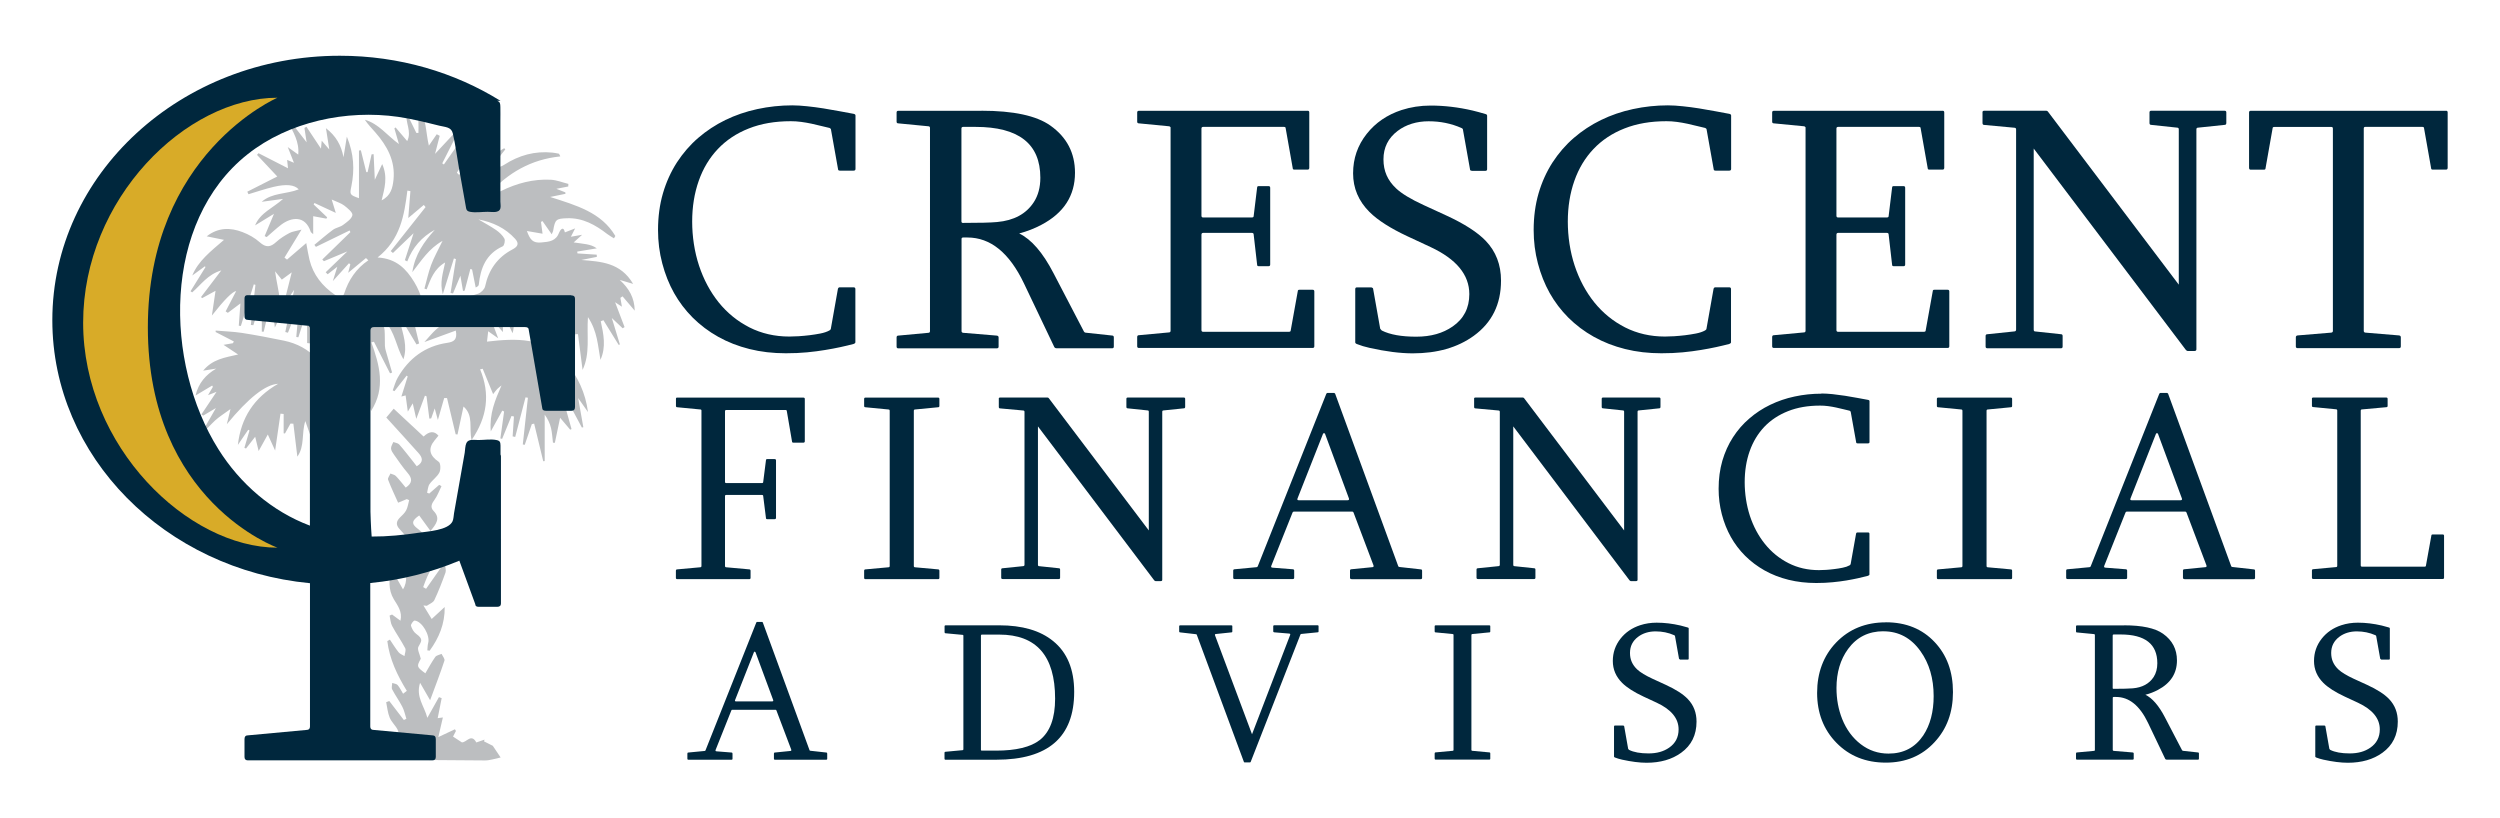 <?xml version="1.0" encoding="UTF-8"?>
<svg id="Layer_1" data-name="Layer 1" xmlns="http://www.w3.org/2000/svg" viewBox="0 0 396 129.6">
  <defs>
    <style>
      .cls-1 {
        fill: #bcbec0;
      }

      .cls-2 {
        fill: #d8ab28;
      }

      .cls-3 {
        fill: #00273d;
      }
    </style>
  </defs>
  <path class="cls-1" d="M88.73,24.78c-4.61.47-8.29,2.61-11.29,5.94.05.11.1.21.15.32.59-.26,1.19-.5,1.77-.78,2.49-1.23,5.11-1.93,7.89-1.79.94.05,1.85.43,2.78.66,0,.14-.01.27-.02.41-.51.1-1.03.2-1.88.37.7.28,1.06.42,1.42.56,0,.08.02.16.02.23-.68.14-1.37.28-2.43.5,4.18,1.34,8.11,2.44,10.33,6.18-.07.12-.15.25-.22.37-.35-.22-.72-.42-1.05-.67-1.89-1.46-3.9-2.6-6.4-2.51-1.71.06-1.88.2-2.17,1.92-.03.2-.15.38-.24.62-.51-.73-.98-1.41-1.46-2.09-.08.04-.16.09-.24.13.09.68.18,1.36.25,1.87-.79-.14-1.51-.26-2.48-.43.5,1.4.96,1.93,2.25,1.82,1.32-.11,2.37-.21,2.88-1.62.07-.18.62-1.18.89.02.45-.18.9-.35,1.62-.63-.28.55-.43.85-.67,1.32.61-.11,1.08-.19,1.78-.31-.5.45-.82.74-1.34,1.21.82.12,1.43.18,2.03.29.56.11,1.11.26,1.63.65-1.03.17-2.06.34-3.1.51.01.1.02.19.04.29,1.02.07,2.03.13,3.05.2,0,.12.01.23.02.35-.82.16-1.64.33-2.46.49,3.1.26,6.2.38,8.21,3.79-.81-.24-1.34-.4-2.12-.63,1.49,1.37,2.33,2.84,2.37,4.87-.71-.84-1.32-1.56-1.93-2.27-.11.08-.23.16-.34.24.07.4.14.81.24,1.4-.42-.27-.68-.44-1.08-.71.54,1.4,1.02,2.67,1.5,3.94-.1.06-.2.12-.3.19-.51-.49-1.03-.98-1.72-1.63.48,1.56.88,2.88,1.28,4.19-.06.02-.13.05-.19.07-.81-1.3-1.62-2.6-2.42-3.91-.14.06-.28.12-.42.17.45,2.04.87,4.09-.05,6.11-.41-2.22-.47-4.51-1.98-6.77-.21,3.02.38,5.78-.85,8.36-.24-1.89-.49-3.78-.73-5.67-.15,0-.29.01-.44.02-.05.8-.11,1.6-.16,2.4-.07.01-.14.03-.21.04-.35-1.44-.69-2.89-1.04-4.33-.08,0-.16-.01-.25-.02-.34,1.24-.68,2.47-1.02,3.71l-.2-.03c-.15-1.82-.3-3.65-.46-5.63-.81,1.44-1.51,2.68-2.2,3.92-.13-.03-.27-.07-.4-.1v-3.63c-.09,0-.18-.02-.27-.02-.25.88-.5,1.75-.87,3.04-.88-2.4-2.16-4.03-4.5-5.2,1.16,1.89,2.31,3.42,1.66,5.69-.48-1.02-.86-1.85-1.25-2.68-.09.02-.19.03-.28.05v2.45c-.7-.81-1.17-1.35-1.64-1.89-.05.03-.1.07-.16.1.3.8.61,1.61,1.05,2.77-.69-.48-1.05-.73-1.58-1.11-.06.55-.11.98-.19,1.64,4.63-.53,9.13-.75,12.45,3.21,1.93,2.29,3.15,4.91,3.55,7.95-.47-.67-.94-1.33-1.56-2.22.31,1.72.56,3.17.82,4.62-.08.02-.15.03-.23.05-.84-1.56-1.67-3.12-2.51-4.69-.15.06-.31.13-.46.19.44,1.58.89,3.16,1.33,4.74-.07.03-.14.07-.21.1-.47-.56-.95-1.12-1.6-1.89-.31,1.49-.57,2.73-.83,3.97-.1,0-.2-.01-.3-.02-.1-.78-.13-1.57-.31-2.33-.18-.75-.52-1.46-1-2.11v7.35c-.08.01-.16.02-.23.03-.48-1.99-.96-3.98-1.44-5.96-.12.03-.25.05-.37.08-.37,1.09-.75,2.19-1.12,3.28-.1-.02-.21-.04-.31-.06.27-2.47.54-4.93.81-7.4-.13-.02-.25-.04-.38-.06-.54,2.09-1.08,4.18-1.63,6.27-.14-.03-.28-.06-.41-.09.07-1.05.14-2.1.21-3.15l-.39-.08c-.49,1.21-.99,2.41-1.48,3.62-.09-.02-.19-.04-.28-.06.2-1.42.4-2.85.59-4.27-.1-.05-.19-.09-.29-.14-.56,1.01-1.11,2.02-1.82,3.29-.24-2.81.7-5,1.7-7.28-.22.18-.47.35-.67.56-.23.24-.42.52-.66.82-.57-1.39-1.11-2.7-1.65-4.02-.14.03-.28.06-.41.09,1.62,3.92,1.15,7.55-1.35,11.2-.44-1.92.36-3.87-1.28-5.31-.33,1.53-.64,2.98-.95,4.43-.1,0-.19-.02-.29-.03-.46-1.91-.91-3.83-1.37-5.74-.15,0-.3,0-.45,0-.32,1.11-.64,2.22-1,3.47-.18-.64-.31-1.12-.5-1.83-.24.68-.4,1.13-.56,1.58-.1.01-.19.02-.29.04-.15-1.18-.3-2.36-.45-3.54-.08-.03-.17-.07-.25-.1-.43,1.14-.85,2.29-1.37,3.68-.2-.9-.36-1.58-.56-2.46-.28.48-.47.78-.78,1.31-.14-1.01-.25-1.79-.35-2.57-.17.05-.34.09-.67.18.37-1.18.68-2.18,1-3.18l-.17-.13c-.64.82-1.29,1.64-1.93,2.46-.09-.04-.18-.09-.27-.13.26-.67.43-1.39.79-2.01,1.75-3.06,4.33-5,7.86-5.52,1-.15,1.63-.48,1.34-1.94-1.56.57-3.07,1.12-4.98,1.82.76-.83,1.26-1.46,1.85-1.99.6-.54,1.28-1,1.96-1.43.68-.44,1.4-.8,2.02-1.36-2.09-.24-3.66.75-5.19,1.95.8-1.87,2.26-3.05,4.1-3.74,1.23-.46,2.56-.65,3.8-1.1.45-.17.98-.69,1.08-1.14.56-2.63,1.95-4.61,4.33-5.86.82-.43,1.12-.91.44-1.67-1.56-1.73-3.57-2.65-5.83-3.09.94.56,1.91,1.07,2.81,1.69.51.36,1.02.83,1.31,1.36.16.29-.02,1.1-.26,1.21-2.64,1.19-3.52,3.43-3.8,6.07-.02.15-.12.29-.49.46-.19-.95-.38-1.9-.57-2.85-.09-.03-.18-.06-.27-.1l-.91,3.45c-.09.02-.17.03-.26.05-.12-.72-.24-1.44-.41-2.42-.45,1.07-.81,1.94-1.17,2.81-.13-.03-.26-.06-.39-.08.28-1.79.57-3.57.85-5.36-.11-.04-.21-.07-.32-.11-.55,1.78-1.11,3.57-1.76,5.68-.52-1.86.03-3.33.37-5.04-1.78,1.04-2.31,2.68-2.93,4.26-.12-.04-.23-.08-.35-.12.35-1.25.61-2.53,1.06-3.74.45-1.21,1.1-2.34,1.81-3.82-2.21,1.25-3.33,3.11-4.79,4.96.43-2.83,1.87-4.82,3.56-6.71-2.07,1.13-3.52,2.79-4.36,5.01-.13-.07-.26-.13-.38-.2.43-1.33.86-2.67,1.38-4.27-1.2,1.15-2.24,2.14-3.27,3.13-.12-.1-.24-.2-.35-.3,1.84-2.32,3.68-4.65,5.52-6.97-.09-.11-.18-.22-.28-.34-.8.67-1.6,1.35-2.46,2.07.12-1.49.23-2.88.34-4.26-.16-.03-.32-.06-.48-.08-.49,3.89-1.1,7.74-4.72,10.59,3.01.18,4.56,1.85,5.81,3.9,1.18,1.94,1.73,4.05,1.46,6.66-.68-.91-1.2-1.62-1.72-2.32-.08.04-.16.08-.24.11.42,1.76.84,3.51,1.27,5.27-.14.05-.27.11-.41.16-.74-1.24-1.48-2.47-2.22-3.71-.13.05-.25.11-.38.16.46,1.94,1.22,3.85.52,5.9-1.15-1.93-1.31-4.35-2.95-5.99-.13.04-.25.08-.38.12.12.42.32.83.35,1.26.06.82.02,1.66.05,2.48.01.31.09.62.18.92.31,1.11.64,2.21.96,3.31-.11.04-.22.08-.33.12-.85-1.67-1.7-3.33-2.55-5-.13.03-.27.07-.4.1,1.28,3.59,2.3,7.18-.05,10.87-.86-2.15.64-4.69-1.58-6.59-.11,1.7.34,3.31-1.06,4.62-.11-.89-.21-1.68-.34-2.69-.46.42-.75.69-1.13,1.04-.02-.43-.04-.78-.07-1.23-.31.04-.61.09-1.03.15.23-.81.43-1.55.63-2.29l-.29-.16c-.46.62-.97,1.21-1.34,1.88-.12.22.07.71.26.97.58.79,1.27,1.5,1.85,2.29.81,1.11,1.1,2.37.87,4.09-.51-.85-.87-1.46-1.24-2.06l-.2.06c.15,1.24.31,2.49.46,3.73l-.36.07c-.35-.89-.71-1.79-1.06-2.68-.11.01-.21.03-.32.04v3.14c-.1.02-.2.04-.3.06-.23-.48-.46-.97-.69-1.45-.08,0-.15.02-.23.03-.05.6-.09,1.19-.16,2.1-.35-.65-.57-1.06-.87-1.62-.18.84-.34,1.54-.49,2.24-.09.01-.17.02-.26.03-.45-1.27-.9-2.55-1.47-4.18-.63,2.03-.06,3.95-1.26,5.64-.23-1.87-.43-3.54-.63-5.22-.15,0-.31-.01-.46-.02-.29.52-.58,1.04-.87,1.57-.07,0-.14-.02-.21-.03v-3.06l-.5-.05c-.27,1.84-.53,3.67-.85,5.84-.43-.93-.77-1.67-1.16-2.54-.45.82-.87,1.57-1.45,2.62-.22-.92-.37-1.51-.55-2.26-.51.66-.98,1.26-1.45,1.86l-.26-.1c.27-.92.54-1.84.81-2.76-.07-.04-.14-.08-.2-.11-.55.8-1.1,1.6-1.64,2.4.48-4.28,2.55-7.49,6.38-9.68-2.02.12-4.68,2.22-8.13,6.4.2-.84.35-1.45.58-2.4-1.01.74-1.8,1.22-2.47,1.84-.68.62-1.24,1.37-2.09,1.92.7-1.21,1.39-2.43,2.25-3.92-.84.5-1.43.85-2.01,1.2-.09-.07-.19-.13-.28-.2.78-1.16,1.55-2.32,2.39-3.57-.39.15-.74.29-1.35.53.33-.56.55-.93.77-1.31-.04-.07-.07-.14-.11-.21-.85.51-1.69,1.02-2.64,1.58.47-1.98,1.62-3.29,3.28-4.27-.6.1-1.21.19-2.07.33,1.49-1.82,3.41-2.07,5.54-2.56-.83-.55-1.47-.97-2.31-1.53.64-.11,1.07-.18,1.49-.26l.14-.28c-.96-.5-1.92-.99-2.88-1.49,0-.08,0-.15,0-.23,1.39.12,2.8.16,4.17.37,2.23.35,4.45.77,6.66,1.23,2.05.43,3.83,1.36,5.27,2.93.99,1.08,1.87.89,2.32-.5.25-.77.23-1.62.33-2.43-.11-.03-.21-.06-.32-.1-.36.57-.72,1.15-1.08,1.72-.07-.02-.15-.05-.22-.07.1-.86.21-1.72.33-2.76-.38.35-.65.61-1.14,1.06.25-.72.41-1.21.67-1.96-.38.33-.56.49-.83.73.08-1,.15-1.92.23-2.83l-.34-.06-1.01,4.71c-.18-.02-.36-.04-.55-.06v-3.78l-.44-.08-.95,2.94c-.11-.01-.22-.02-.33-.04l.39-4.41c-.07-.03-.14-.07-.2-.1-.5,1.28-1.01,2.55-1.51,3.83-.14-.04-.28-.08-.42-.11.45-2.15.9-4.31,1.4-6.68-.49.72-.88,1.29-1.26,1.85l-.26-.1c.36-1.44.73-2.88,1.14-4.52-.57.42-1.02.75-1.57,1.15-.3-.37-.61-.75-1.07-1.32.4,3.11,1.61,6-.04,8.91-.13-1.18-.26-2.35-.39-3.53-.12,0-.24-.02-.36-.03-.34,1.41-.67,2.81-1.01,4.22-.1,0-.2,0-.3-.01v-3.89c-.14-.02-.27-.04-.41-.06-.31.98-.62,1.95-.93,2.93-.13-.01-.26-.02-.4-.04.24-2.12.49-4.23.73-6.35-.09-.03-.17-.06-.26-.08-.68,2.2-1.37,4.39-2.05,6.59-.11-.01-.22-.03-.33-.04.08-1.15.17-2.29.26-3.53-.68.51-1.33,1-1.99,1.49l-.35-.23c.56-1.07,1.11-2.14,1.67-3.22q-.89.12-3.85,3.88c.18-1.23.36-2.45.58-3.92-.84.46-1.48.81-2.12,1.16-.06-.06-.12-.11-.18-.17,1.01-1.32,2.01-2.65,3.21-4.22-2.18.65-3.23,2.3-4.61,3.48-.09-.06-.18-.12-.26-.18.79-1.27,1.57-2.54,2.36-3.81-.02-.05-.05-.1-.07-.15-.67.49-1.35.98-2.02,1.47.97-2.33,2.9-3.81,5.03-5.65-1.08-.22-1.85-.38-2.74-.56,1.81-1.42,3.74-1.41,5.67-.67.98.37,1.96.92,2.73,1.61.98.88,1.7.8,2.61-.04.62-.57,1.36-1.03,2.11-1.43.45-.24,1.01-.29,1.9-.53-1.04,1.71-1.87,3.07-2.7,4.43.13.11.27.21.4.32.96-.83,1.93-1.66,3.05-2.62.19,1,.31,1.83.51,2.64.59,2.4,2.04,4.18,4.04,5.56.56.39,1.2.59,1.46-.21.7-2.16,1.89-3.95,3.82-5.26-.12-.12-.24-.24-.37-.36-.9.75-1.81,1.5-2.82,2.34.13-.5.23-.91.34-1.33-.07-.06-.14-.12-.21-.19-.78.86-1.56,1.72-2.56,2.83.27-.88.45-1.46.71-2.27-.64.5-1.09.85-1.53,1.19-.1-.11-.2-.22-.31-.32,1.09-1.05,2.18-2.1,3.43-3.3-1.33.55-2.52,1.05-3.71,1.55-.09-.09-.17-.18-.26-.27,1.48-1.44,2.97-2.89,4.45-4.33-.04-.09-.08-.18-.12-.27l-5.34,2.6c-.08-.11-.16-.21-.24-.32.98-.8,1.93-1.64,2.95-2.39.47-.34,1.14-.42,1.6-.77.58-.43,1.36-.96,1.47-1.55.07-.43-.76-1.1-1.3-1.52-.48-.37-1.12-.55-1.98-.95.26.86.44,1.42.65,2.12-1.22-.57-2.3-1.07-3.38-1.57-.04.08-.09.15-.13.23.71.68,1.43,1.36,2.14,2.04-.04.07-.08.14-.12.21-.67-.13-1.35-.25-2.09-.39v2.85c-.24-.23-.36-.28-.39-.37-.88-2.71-3.12-2.31-4.68-1.13-.8.61-1.54,1.31-2.3,1.96-.11-.05-.21-.11-.32-.16.45-1.07.9-2.15,1.48-3.53-1.16.72-2.08,1.28-3,1.84.84-2.04,2.87-2.76,4.44-4.2-1.13.15-2.26.31-3.39.46,1.67-1.47,3.92-1.19,5.87-1.97-.68-.73-1.95-.87-3.96-.4-1.35.32-2.67.77-4,1.17-.06-.13-.13-.27-.19-.4,1.57-.8,3.13-1.59,4.75-2.41-1.07-1.14-2.14-2.28-3.21-3.42l.24-.27c1.48.76,2.96,1.51,4.67,2.39-.07-.64-.1-.95-.14-1.33.28.12.53.23,1.08.46-.35-.9-.61-1.57-.98-2.49.64.46,1.1.79,1.66,1.19.2-2.04-.81-3.61-1.66-5.23.1-.07.2-.13.29-.2.82,1.06,1.64,2.12,2.7,3.49-.15-.98-.25-1.63-.35-2.28.11-.06.22-.13.32-.19.74,1.11,1.48,2.23,2.3,3.47.04-.42.07-.73.12-1.26.39.46.67.77,1.2,1.39-.2-1.29-.35-2.25-.53-3.37,1.58,1.22,2.42,2.69,2.78,4.6.16-.99.32-1.98.53-3.26,1.13,2.73,1.24,5.26.72,7.84-.27,1.33-.3,1.37,1.2,1.91v-7.55c.1-.01.2-.03.3-.04.29,1.15.57,2.3.86,3.46h.21c.21-.94.42-1.88.63-2.82.11,0,.22-.01.32-.02.06,1.21.11,2.42.19,4.05.44-.95.74-1.58,1.17-2.49.92,2.07.37,3.84-.09,5.75,1.48-.75,1.74-2,1.88-3.26.31-2.99-1.01-5.37-2.9-7.53-.56-.64-1.16-1.24-1.64-1.98,2.23.65,3.55,2.52,5.4,3.85-.24-.83-.48-1.66-.72-2.48.06-.05.13-.1.19-.15.57.67,1.14,1.34,1.84,2.16.78-1.57-.36-2.91-.07-4.39.51,1.03,1.02,2.07,1.52,3.1.11,0,.22,0,.33,0,0-.63.03-1.27,0-1.9-.04-.71-.13-1.42-.08-2.15,1.37,1.65,1.2,3.75,1.73,6.07.51-.74.88-1.28,1.25-1.81l.47.25c-.22.83-.43,1.66-.74,2.86,1.2-1.29,2.19-2.34,3.17-3.4.12.06.23.13.35.19-.79,1.57-1.58,3.14-2.38,4.71.09.06.17.12.26.18,1.33-1.9,2.67-3.8,4.15-5.91-.21.78-.37,1.34-.52,1.91.04.02.08.04.12.06.57-.81,1.13-1.63,1.7-2.44.13.03.26.07.39.1-.11.74-.22,1.48-.35,2.33.38-.08.75-.17,1.43-.32-1.89,1.92-3.68,3.5-4.86,5.57.11.11.23.23.34.34,1.44-1.26,2.87-2.52,4.6-4.03-.13.69-.19.99-.29,1.52,1.04-.62,1.94-1.17,2.85-1.71.06.06.12.13.17.19-.71.9-1.43,1.8-2.14,2.7.07.14.14.28.21.42.59-.22,1.23-.34,1.75-.68,2.34-1.51,4.87-2.22,7.66-1.93.34.04.67.1,1,.17.05.01.08.13.21.35Z"/>
  <path class="cls-1" d="M59.65,118.01c.13-.29.44,1.04.67.5.56.55.52-.54,1-.17.38.29,1.52-1.41,1.96-1.19-.09-.52-.07-1.09-.29-1.55-.34-.68-.97-1.22-1.26-1.92-.32-.76-.39-1.63-.56-2.45.16-.06.33-.13.49-.19.77,1,1.54,2.01,2.31,3.01.13-.06.26-.13.4-.19-.21-.64-.33-1.31-.64-1.9-.48-.95-1.12-1.81-1.61-2.76-.14-.26,0-.68.01-1.02.29.11.68.13.85.33.35.41.59.92.87,1.38.2-.15.39-.31.59-.46-1.51-2.46-2.74-5.02-3.09-7.88.14-.08.27-.15.41-.23.45.67.87,1.36,1.37,1.99.22.28.62.41.94.61.05-.42.28-.94.11-1.25-.63-1.2-1.43-2.32-2.07-3.52-.26-.48-.27-1.09-.4-1.64.13-.06.26-.11.39-.17.41.3.82.61,1.33.98.34-1.43-.46-2.42-1.04-3.38-.94-1.55-.75-3.17-.45-4.93.62,1.1,1.25,2.2,1.89,3.34.77-1.14.65-3.07-.23-4.14-.49-.59-1.04-1.13-1.54-1.71-.75-.87-.75-1.02-.1-2.28,1,.76,1.99,1.5,3.05,2.3.32-.42.54-.71.73-.96-.87-.98-1.68-1.89-2.49-2.8-.56-.62-.49-1.19.09-1.77.37-.36.77-.72,1-1.16.25-.48.32-1.06.47-1.6-.12-.06-.25-.11-.37-.17-.37.15-.74.31-1.38.57-.54-1.21-1.12-2.41-1.59-3.65-.09-.24.24-.64.37-.97.29.13.66.18.86.39.56.58,1.04,1.22,1.57,1.84,1.06-.72,1.08-1.42.3-2.32-.78-.9-1.45-1.9-2.14-2.87-.22-.31-.47-.66-.49-1.01-.02-.33.23-.68.36-1.02.32.12.73.16.93.38.79.89,1.51,1.85,2.26,2.78.18.23.36.47.52.68,1.18-.69.88-1.42.29-2.08-1.64-1.85-3.32-3.67-5.11-5.64.35-.42.69-.83,1.17-1.4,1.65,1.53,3.19,2.97,4.74,4.41q1.36-1.3,2.35-.14c-.2.25-.41.51-.62.76-1.08,1.31-.79,2.41.67,3.39.3.2.33,1.23.1,1.68-.35.7-1.1,1.18-1.56,1.84-.26.37-.27.91-.39,1.37.11.04.23.09.34.13.53-.46,1.05-.92,1.58-1.38.12.07.24.14.36.21-.35.71-.62,1.48-1.08,2.12-.45.62-.77,1.19-.17,1.81,1.12,1.15.45,2.03-.49,3.17-.65-.89-1.22-1.68-1.79-2.46-1.15.81-1.31,1.3-.23,2.11,1.66,1.24,1.79,2.54.79,4.21-.25.42-.26.99-.38,1.49.13.06.26.11.38.17.76-1.33,1.52-2.65,2.27-3.98.14.01.28.02.42.03.02.5.21,1.07.03,1.49-.6,1.41-1.33,2.75-1.99,4.14-.26.55-.44,1.13-.66,1.69.15.09.31.18.46.27l2.68-3.82c.11.02.22.04.33.05.03.4.19.84.07,1.19-.53,1.48-1.1,2.95-1.77,4.37-.19.4-.78.61-1.19.9-.18-.02-.36-.03-.54-.05.42.69.85,1.38,1.31,2.14.79-.72,1.43-1.31,2.06-1.9.04,2.67-.91,4.9-2.38,6.92-.12-.02-.25-.04-.37-.05.04-.38.03-.78.13-1.15.35-1.18-.95-3.46-2.14-3.57-.18-.02-.64.61-.58.82.14.47.41.98.82,1.28,1.23.9.8,1.18.35,2.06-.21.41.21,1.14.38,1.89-.67,1.24-.66,1.27.72,2.31.52-.88,1-1.78,1.58-2.6.19-.26.66-.33,1-.48.16.36.54.79.45,1.07-.66,2-1.42,3.97-2.27,6.27-.61-1.06-1-1.75-1.59-2.76-.71,2.25.66,3.64,1.15,5.55.72-1.28,1.28-2.28,1.84-3.28.14.05.29.11.43.16-.21,1.03-.41,2.06-.63,3.17.28-.04.5-.07.82-.11-.22.97-.44,1.9-.72,3.11,1.11-.53,1.87-.88,2.63-1.24.05.09.11.18.16.27-.15.29-.3.58-.46.89.45.3.89.59,1.39.91.72.08,1.48-1.49,2.3.02.44-.15.87-.3,1.3-.45-.03.09-.05.18-.08.28.46.23.92.47,1.39.7.34.5.71,1.06,1.24,1.85-.89.18-1.69.47-2.48.47-7.85-.04-15.7-.12-23.55-.22"/>
  <path class="cls-3" d="M90.46,46.76h-51.3c-.29,0-.43.18-.43.54v2.83c0,.36.18.54.53.54l9.3.91h.21c.14,0,.25.11.32.32v31.36c-6-2.25-11.06-6.63-14.5-12.11-8.58-13.67-8.92-35.97,4.62-46.71,6.54-5.19,15.69-7.1,23.87-5.93,2.2.32,4.36.87,6.52,1.4.93.23,1.88.19,2.12,1.2.43,1.81.66,3.69.98,5.51.35,1.98.7,3.97,1.06,5.95.1.54.07.86.7.98.86.17,1.91,0,2.79,0,.69,0,1.79.25,2.01-.54.09-.31,0-.76,0-1.07v-12.77c0-.73.02-1.47,0-2.2-.01-.59-.05-.84-.54-1.01.35.01.57.02.57.02-7.27-4.52-16.03-7.15-25.46-7.15-25.15,0-45.54,18.75-45.54,41.89,0,21.66,17.88,39.48,40.81,41.66v22.7c0,.36-.18.54-.54.54l-9.3.86c-.36,0-.53.2-.53.59v2.83c0,.36.18.54.53.54h29.23c.36,0,.54-.18.54-.54v-2.83c0-.39-.18-.59-.54-.59l-9.3-.86c-.36,0-.54-.18-.54-.54v-22.73c4.99-.48,9.73-1.7,14.11-3.54l2.52,6.88c0,.29.18.43.54.43h2.94c.39,0,.59-.18.59-.53v-10.15s.02-.01.03-.02c0,0-.02,0-.03,0v-13.13c0-.12-.03-.21-.07-.29,0-.47.01-.94,0-1.41-.02-.53-.05-.77-.65-.89-.87-.18-1.96,0-2.85,0-.66,0-1.57-.21-1.9.47-.2.41-.2,1.1-.27,1.55-.19,1.06-.38,2.12-.56,3.17-.38,2.13-.76,4.26-1.13,6.39-.07.39-.07.94-.24,1.3-.67,1.43-3.97,1.6-5.32,1.8-2.46.37-4.98.62-7.49.61-.13-1.66-.19-3.76-.19-3.94v-28.7c0-.36.18-.54.54-.54h23.94c.39,0,.59.14.59.43l2.14,12.4c0,.28.2.43.59.43h4.01c.39,0,.59-.2.59-.59v-17.15c0-.36-.2-.54-.59-.54Z"/>
  <path class="cls-2" d="M43.95,86.75c-14.16,0-30.78-15.95-30.78-35.63S29.49,15.48,43.95,15.48c0,0-20.53,8.8-20.53,36.39s20.53,34.88,20.53,34.88Z"/>
  <path class="cls-3" d="M125.55,16.69c.67,0,1.44.05,2.29.14.86.09,1.72.2,2.59.34.87.14,1.73.29,2.58.45.85.16,1.58.3,2.2.41.2.04.3.13.3.27v8.46c0,.18-.1.27-.3.27h-2.16c-.09,0-.16-.02-.22-.05-.05-.04-.08-.09-.08-.16l-1.12-6.28c0-.11-.07-.2-.22-.27-.33-.07-.75-.17-1.26-.3-.51-.13-1.03-.25-1.57-.37-.54-.12-1.09-.21-1.67-.29s-1.12-.11-1.65-.11c-2.49,0-4.71.38-6.65,1.15-1.94.76-3.57,1.85-4.9,3.25-1.33,1.4-2.34,3.08-3.03,5.04s-1.04,4.11-1.04,6.46.36,4.79,1.09,6.99c.73,2.2,1.77,4.14,3.11,5.81,1.35,1.67,2.97,2.99,4.87,3.96,1.9.96,4.01,1.45,6.32,1.45.4,0,.89-.02,1.47-.05.58-.04,1.16-.09,1.73-.16s1.14-.16,1.71-.27c.56-.11,1.05-.27,1.45-.49.15-.09.22-.19.22-.3l1.12-6.31s.03-.08.08-.14.13-.08.22-.08h2.16c.2,0,.3.09.3.27v8.44c0,.11-.1.2-.3.27-.62.16-1.3.33-2.05.49-.75.16-1.56.32-2.44.46-.88.15-1.83.27-2.85.37-1.02.1-2.15.15-3.38.15-2.04,0-3.95-.22-5.75-.67s-3.44-1.09-4.96-1.94-2.85-1.86-4.03-3.03c-1.17-1.17-2.16-2.48-2.96-3.9-.8-1.43-1.42-2.99-1.87-4.7-.45-1.7-.67-3.46-.67-5.28,0-2.09.26-4.03.78-5.82.52-1.78,1.26-3.41,2.21-4.89.96-1.47,2.08-2.77,3.38-3.89,1.3-1.12,2.73-2.06,4.3-2.83,1.57-.76,3.25-1.34,5.06-1.73,1.81-.39,3.66-.59,5.56-.59Z"/>
  <path class="cls-3" d="M155.46,17.54c5.06,0,8.7.78,10.92,2.35,2.6,1.84,3.9,4.33,3.9,7.48,0,3.62-1.77,6.37-5.32,8.24-1.09.58-2.27,1.04-3.52,1.37,1.93.93,3.74,3.02,5.43,6.28l4.81,9.23c.07.15.21.22.41.22l4.07.44c.18,0,.27.1.27.3v1.45c0,.18-.09.27-.27.27h-8.76c-.2,0-.34-.07-.41-.22l-4.8-10.07c-2.31-4.84-5.3-7.26-8.95-7.26h-.66c-.18,0-.27.07-.27.22v14.61c0,.16.09.25.27.27l5.3.44c.2.02.3.12.3.3v1.45c0,.18-.1.27-.3.27h-15.59c-.18,0-.27-.09-.27-.27v-1.45c0-.2.09-.3.27-.3l4.75-.44c.18,0,.27-.09.27-.27V20.27c0-.18-.09-.27-.27-.27l-4.75-.46c-.18,0-.27-.09-.27-.27v-1.45c0-.18.09-.27.27-.27h13.19ZM152.29,35.04c0,.18.07.27.22.27,2.58,0,4.4-.04,5.43-.14,2.66-.24,4.6-1.28,5.81-3.14.69-1.06,1.04-2.35,1.04-3.88,0-5.37-3.42-8.05-10.27-8.05h-1.96c-.18,0-.27.09-.27.27v14.66Z"/>
  <path class="cls-3" d="M207.12,17.54c.18,0,.27.09.27.27v8.76c0,.2-.09.3-.27.3h-2.08c-.18,0-.27-.07-.27-.22l-1.12-6.33c0-.15-.09-.22-.27-.22h-12.8c-.18,0-.27.09-.27.27v13.81c0,.18.09.27.27.27h7.7c.2,0,.3-.07.3-.22l.55-4.53c0-.15.09-.22.27-.22h1.53c.18,0,.27.09.27.27v12.15c0,.18-.09.27-.27.27h-1.53c-.18,0-.27-.07-.27-.22l-.55-4.81c0-.16-.1-.25-.3-.25h-7.7c-.18,0-.27.1-.27.3v15.1c0,.18.09.27.27.27h13.57c.2,0,.3-.07.3-.22l1.12-6.22c0-.15.09-.22.27-.22h2.08c.18,0,.27.09.27.27v8.68c0,.18-.09.27-.27.27h-27.52c-.18,0-.27-.09-.27-.27v-1.45c0-.2.09-.3.27-.3l4.75-.44c.18,0,.27-.09.27-.27V20.16c-.07-.11-.16-.16-.27-.16l-4.75-.46c-.18,0-.27-.09-.27-.27v-1.45c0-.18.09-.27.27-.27h26.73Z"/>
  <path class="cls-3" d="M233.12,27.04c-.18,0-.27-.07-.27-.22l-1.12-6.28c0-.11-.08-.2-.25-.27-1.6-.71-3.33-1.06-5.19-1.06s-3.57.51-4.91,1.53c-1.49,1.13-2.24,2.63-2.24,4.5s.66,3.33,1.99,4.59c.89.84,2.35,1.72,4.37,2.65l3.63,1.67c2.84,1.31,4.9,2.64,6.2,3.99,1.62,1.69,2.43,3.79,2.43,6.31,0,3.75-1.44,6.66-4.31,8.74-2.57,1.86-5.79,2.78-9.67,2.78-1.98,0-4.27-.29-6.85-.87-.73-.16-1.39-.36-1.99-.6-.18-.07-.27-.16-.27-.27v-8.44c0-.18.09-.27.27-.27h2.29c.18.05.27.13.27.22l1.12,6.31c.02.05.05.1.11.14l.14.16c1.31.66,3.13.98,5.46.98s4.21-.54,5.76-1.61c1.77-1.22,2.65-2.93,2.65-5.13,0-3.06-2.04-5.54-6.12-7.45l-3.69-1.72c-2.69-1.26-4.7-2.54-6.01-3.85-1.73-1.73-2.59-3.77-2.59-6.12s.72-4.43,2.16-6.25c1.4-1.77,3.24-3.02,5.51-3.77,1.46-.47,2.99-.71,4.61-.71,2.17,0,4.39.26,6.66.79.62.15,1.29.33,2.02.55.18.04.27.13.27.27v8.46c0,.18-.09.27-.27.27h-2.18Z"/>
  <path class="cls-3" d="M264.25,16.69c.67,0,1.44.05,2.29.14.86.09,1.72.2,2.59.34.87.14,1.73.29,2.58.45.85.16,1.58.3,2.2.41.2.04.3.13.3.27v8.46c0,.18-.1.27-.3.27h-2.16c-.09,0-.16-.02-.22-.05-.05-.04-.08-.09-.08-.16l-1.12-6.28c0-.11-.07-.2-.22-.27-.33-.07-.75-.17-1.26-.3-.51-.13-1.03-.25-1.57-.37-.54-.12-1.09-.21-1.67-.29s-1.12-.11-1.65-.11c-2.49,0-4.71.38-6.65,1.15-1.94.76-3.57,1.85-4.9,3.25-1.33,1.4-2.34,3.08-3.03,5.04s-1.04,4.11-1.04,6.46.36,4.79,1.09,6.99c.73,2.2,1.77,4.14,3.11,5.81,1.35,1.67,2.97,2.99,4.87,3.96,1.9.96,4.01,1.45,6.32,1.45.4,0,.89-.02,1.47-.05.58-.04,1.16-.09,1.73-.16s1.14-.16,1.71-.27c.56-.11,1.05-.27,1.45-.49.15-.09.22-.19.22-.3l1.12-6.31s.03-.08.08-.14.13-.08.22-.08h2.16c.2,0,.3.09.3.27v8.44c0,.11-.1.2-.3.27-.62.16-1.3.33-2.05.49-.75.16-1.56.32-2.44.46-.88.15-1.83.27-2.85.37-1.02.1-2.15.15-3.38.15-2.04,0-3.95-.22-5.75-.67s-3.44-1.09-4.96-1.94-2.85-1.86-4.03-3.03c-1.17-1.17-2.16-2.48-2.96-3.9-.8-1.43-1.42-2.99-1.87-4.7-.45-1.7-.67-3.46-.67-5.28,0-2.09.26-4.03.78-5.82.52-1.78,1.26-3.41,2.21-4.89.96-1.47,2.08-2.77,3.38-3.89,1.3-1.12,2.73-2.06,4.3-2.83,1.57-.76,3.25-1.34,5.06-1.73,1.81-.39,3.66-.59,5.56-.59Z"/>
  <path class="cls-3" d="M307.7,17.54c.18,0,.27.09.27.27v8.76c0,.2-.09.3-.27.3h-2.08c-.18,0-.27-.07-.27-.22l-1.12-6.33c0-.15-.09-.22-.27-.22h-12.8c-.18,0-.27.09-.27.27v13.81c0,.18.09.27.27.27h7.7c.2,0,.3-.07.3-.22l.55-4.53c0-.15.09-.22.27-.22h1.53c.18,0,.27.09.27.27v12.15c0,.18-.09.27-.27.27h-1.53c-.18,0-.27-.07-.27-.22l-.55-4.81c0-.16-.1-.25-.3-.25h-7.7c-.18,0-.27.1-.27.3v15.1c0,.18.09.27.27.27h13.57c.2,0,.3-.07.3-.22l1.12-6.22c0-.15.09-.22.27-.22h2.08c.18,0,.27.09.27.27v8.68c0,.18-.09.27-.27.27h-27.52c-.18,0-.27-.09-.27-.27v-1.45c0-.2.09-.3.27-.3l4.75-.44c.18,0,.27-.09.27-.27V20.16c-.07-.11-.16-.16-.27-.16l-4.75-.46c-.18,0-.27-.09-.27-.27v-1.45c0-.18.09-.27.27-.27h26.73Z"/>
  <path class="cls-3" d="M314.02,17.81c0-.18.09-.27.27-.27h9.86c.09.02.16.05.22.11l20.75,27.44v-24.6c0-.18-.08-.27-.25-.27l-4.12-.44c-.18,0-.27-.1-.27-.3v-1.67c0-.18.09-.27.27-.27h11.63c.18,0,.27.09.27.27v1.67c0,.2-.09.3-.27.3l-4.2.44c-.18,0-.27.09-.27.27v34.84c0,.18-.11.27-.33.27h-1.06c-.09-.02-.18-.07-.27-.16l-24.11-31.91v28.67c0,.2.07.3.22.3l4.09.44c.18,0,.27.09.27.27v1.69c0,.18-.09.27-.27.27h-11.63c-.2,0-.3-.09-.3-.27v-1.69c0-.18.1-.27.3-.27l4.23-.44c.2,0,.3-.1.3-.3v-31.7c0-.18-.1-.27-.3-.27l-4.75-.44c-.18,0-.27-.1-.27-.3v-1.67Z"/>
  <path class="cls-3" d="M387.44,17.54c.18,0,.27.09.27.27v8.76c0,.2-.09.3-.27.3h-2.08c-.18,0-.27-.07-.27-.22l-1.12-6.33c0-.15-.09-.22-.27-.22h-9.06c-.15,0-.22.09-.22.27v32.05c0,.16.09.25.27.27l5.3.44c.2.02.3.12.3.3v1.45c0,.18-.1.27-.3.27h-16.03c-.2,0-.3-.09-.3-.27v-1.45c0-.18.1-.28.3-.3l5.3-.44c.18-.02.27-.11.27-.27V20.38c0-.18-.07-.27-.22-.27h-9.06c-.18,0-.27.07-.27.22l-1.12,6.33c0,.15-.09.22-.27.22h-2.07c-.18,0-.27-.1-.27-.3v-8.76c0-.18.09-.27.27-.27h30.93Z"/>
  <path class="cls-3" d="M127.25,62.98c.15,0,.23.07.23.21v6.7c0,.15-.08.23-.23.23h-1.56c-.15,0-.23-.06-.23-.17l-.83-4.84c0-.11-.08-.17-.23-.17h-9.35c-.14,0-.21.07-.21.21v11.2c0,.11.07.17.21.17h5.63c.14,0,.21-.06.21-.17l.44-3.46c0-.11.07-.17.21-.17h1.15c.15,0,.23.07.23.21v9.1c0,.14-.08.21-.23.21h-1.15c-.14,0-.21-.06-.21-.17l-.44-3.5c0-.11-.07-.17-.21-.17h-5.63c-.14,0-.21.06-.21.17v11.08c0,.14.07.21.21.21l3.63.33c.14,0,.21.08.21.23v1.11c0,.14-.07.21-.21.21h-11.41c-.14,0-.21-.07-.21-.21v-1.11c0-.15.07-.23.21-.23l3.63-.33c.14,0,.21-.07.21-.21v-24.66c-.03-.08-.07-.13-.12-.13h-.08l-3.63-.35c-.14,0-.21-.07-.21-.21v-1.11c0-.14.05-.21.17-.21h20.03Z"/>
  <path class="cls-3" d="M148.59,62.98c.14,0,.21.07.21.21v1.11c0,.14-.07.21-.21.21l-3.63.35c-.14,0-.21.07-.21.21v24.58c0,.14.07.21.21.21l3.63.33c.14,0,.21.08.21.23v1.11c0,.14-.07.21-.21.21h-11.5c-.14,0-.21-.07-.21-.21v-1.11c0-.15.07-.23.21-.23l3.63-.33c.14,0,.21-.07.21-.21v-24.58c0-.14-.07-.21-.21-.21l-3.63-.35c-.14,0-.21-.07-.21-.21v-1.11c0-.14.07-.21.21-.21h11.5Z"/>
  <path class="cls-3" d="M158.2,63.18c0-.14.07-.21.21-.21h7.53c.07.01.12.04.17.08l15.86,20.97v-18.8c0-.14-.06-.21-.19-.21l-3.15-.33c-.14,0-.21-.08-.21-.23v-1.27c0-.14.07-.21.21-.21h8.89c.14,0,.21.07.21.21v1.27c0,.15-.07.23-.21.23l-3.21.33c-.14,0-.21.07-.21.21v26.62c0,.14-.08.21-.25.21h-.81c-.07-.01-.14-.06-.21-.12l-18.42-24.39v21.91c0,.15.06.23.17.23l3.13.33c.14,0,.21.07.21.21v1.29c0,.14-.07.21-.21.21h-8.89c-.15,0-.23-.07-.23-.21v-1.29c0-.14.08-.21.23-.21l3.23-.33c.15,0,.23-.08.23-.23v-24.22c0-.14-.08-.21-.23-.21l-3.63-.33c-.14,0-.21-.08-.21-.23v-1.27Z"/>
  <path class="cls-3" d="M214.05,91.72c-.14,0-.21-.07-.21-.21v-1.11c0-.15.07-.23.21-.23l3.34-.33c.08,0,.14-.03.17-.08.03-.06.03-.12,0-.21l-3.17-8.39c-.06-.08-.11-.12-.17-.12h-9.3c-.07.01-.12.06-.17.12l-3.38,8.47c-.07.18,0,.28.21.29l3.21.25c.14.01.21.09.21.23v1.11c0,.14-.07.21-.21.21h-9.24c-.14,0-.21-.07-.21-.21v-1.11c0-.15.07-.23.21-.23l3.5-.33c.07-.01.12-.05.17-.12l10.87-27.35c.06-.08.11-.13.17-.13h1.06c.07.01.12.06.17.13l9.99,27.31c.03.08.09.13.19.13l3.4.38c.12,0,.19.08.19.23v1.11c0,.14-.08.21-.23.21h-10.97ZM209.9,68.73c-.06-.08-.11-.12-.17-.12-.08,0-.14.04-.17.12l-4.03,10.22c-.08.19-.02.29.19.29h7.72c.22,0,.3-.1.23-.29l-3.78-10.22Z"/>
  <path class="cls-3" d="M233.49,63.18c0-.14.07-.21.21-.21h7.53c.07.01.12.04.17.08l15.86,20.97v-18.8c0-.14-.06-.21-.19-.21l-3.15-.33c-.14,0-.21-.08-.21-.23v-1.27c0-.14.07-.21.21-.21h8.89c.14,0,.21.07.21.21v1.27c0,.15-.07.23-.21.23l-3.21.33c-.14,0-.21.07-.21.21v26.62c0,.14-.08.21-.25.21h-.81c-.07-.01-.14-.06-.21-.12l-18.42-24.39v21.91c0,.15.06.23.17.23l3.13.33c.14,0,.21.07.21.21v1.29c0,.14-.07.21-.21.21h-8.89c-.15,0-.23-.07-.23-.21v-1.29c0-.14.08-.21.23-.21l3.23-.33c.15,0,.23-.08.23-.23v-24.22c0-.14-.08-.21-.23-.21l-3.63-.33c-.14,0-.21-.08-.21-.23v-1.27Z"/>
  <path class="cls-3" d="M288.52,62.33c.51,0,1.1.04,1.75.1.65.07,1.31.16,1.98.26.67.1,1.32.22,1.97.34.65.12,1.21.23,1.68.31.15.03.23.1.23.21v6.47c0,.14-.08.21-.23.21h-1.65c-.07,0-.13-.01-.17-.04-.04-.03-.06-.07-.06-.12l-.86-4.8c0-.08-.06-.15-.17-.21-.25-.06-.57-.13-.96-.23s-.79-.19-1.2-.28c-.41-.09-.83-.16-1.27-.22-.44-.06-.86-.08-1.26-.08-1.91,0-3.6.29-5.08.88s-2.73,1.41-3.75,2.48c-1.01,1.07-1.79,2.35-2.32,3.85s-.79,3.14-.79,4.93.28,3.66.83,5.34c.56,1.68,1.35,3.16,2.38,4.44,1.03,1.28,2.27,2.29,3.72,3.03,1.45.74,3.06,1.11,4.83,1.11.31,0,.68-.01,1.13-.04.44-.03.89-.07,1.32-.13.44-.05.87-.12,1.3-.21.43-.08.8-.21,1.11-.38.11-.07.17-.15.17-.23l.86-4.82s.02-.06.06-.1c.04-.04.1-.06.17-.06h1.65c.15,0,.23.07.23.21v6.45c0,.08-.08.15-.23.21-.47.12-.99.25-1.56.38-.57.13-1.19.24-1.87.36-.67.11-1.4.21-2.18.28-.78.08-1.64.12-2.59.12-1.56,0-3.02-.17-4.39-.51-1.37-.34-2.63-.83-3.79-1.48-1.15-.65-2.18-1.42-3.08-2.32s-1.65-1.89-2.26-2.98-1.09-2.29-1.43-3.59c-.34-1.3-.51-2.65-.51-4.04,0-1.6.2-3.08.59-4.44.4-1.36.96-2.61,1.69-3.73.73-1.13,1.59-2.12,2.59-2.97.99-.86,2.09-1.58,3.29-2.16s2.49-1.03,3.87-1.32c1.38-.3,2.8-.45,4.25-.45Z"/>
  <path class="cls-3" d="M318.51,62.98c.14,0,.21.07.21.21v1.11c0,.14-.07.21-.21.21l-3.63.35c-.14,0-.21.07-.21.21v24.58c0,.14.07.21.21.21l3.63.33c.14,0,.21.08.21.23v1.11c0,.14-.07.21-.21.21h-11.5c-.14,0-.21-.07-.21-.21v-1.11c0-.15.07-.23.21-.23l3.63-.33c.14,0,.21-.07.21-.21v-24.58c0-.14-.07-.21-.21-.21l-3.63-.35c-.14,0-.21-.07-.21-.21v-1.11c0-.14.07-.21.21-.21h11.5Z"/>
  <path class="cls-3" d="M345.99,91.72c-.14,0-.21-.07-.21-.21v-1.11c0-.15.07-.23.21-.23l3.34-.33c.08,0,.14-.03.17-.08.03-.06.03-.12,0-.21l-3.17-8.39c-.06-.08-.11-.12-.17-.12h-9.3c-.07.01-.12.06-.17.12l-3.38,8.47c-.07.18,0,.28.21.29l3.21.25c.14.01.21.09.21.23v1.11c0,.14-.07.21-.21.21h-9.24c-.14,0-.21-.07-.21-.21v-1.11c0-.15.07-.23.21-.23l3.5-.33c.07-.01.12-.05.17-.12l10.87-27.35c.06-.08.11-.13.17-.13h1.06c.07.01.12.06.17.13l9.99,27.31c.03.08.09.13.19.13l3.4.38c.12,0,.19.08.19.23v1.11c0,.14-.08.21-.23.21h-10.97ZM341.84,68.73c-.06-.08-.11-.12-.17-.12-.08,0-.14.04-.17.12l-4.03,10.22c-.08.19-.02.29.19.29h7.72c.22,0,.3-.1.23-.29l-3.78-10.22Z"/>
  <path class="cls-3" d="M366.2,63.18c0-.14.07-.21.21-.21h11.58c.14,0,.21.07.21.21v1.11c0,.14-.07.21-.21.21l-3.84.35c-.14,0-.21.07-.21.21v24.49c0,.14.07.21.21.21h9.91c.14,0,.21-.06.21-.17l.86-4.76c0-.11.07-.17.21-.17h1.59c.14,0,.21.07.21.21v6.63c0,.14-.07.21-.21.21h-20.51c-.14,0-.21-.07-.21-.21v-1.11c0-.15.07-.23.21-.23l3.59-.33c.14,0,.21-.07.21-.21v-24.58c0-.14-.07-.21-.21-.21l-3.59-.35c-.14,0-.21-.07-.21-.21v-1.11Z"/>
  <path class="cls-3" d="M122.74,120.34c-.1,0-.15-.05-.15-.15v-.82c0-.11.05-.17.15-.17l2.47-.25c.06,0,.1-.02.12-.06s.02-.09,0-.16l-2.35-6.21c-.04-.06-.08-.09-.12-.09h-6.89c-.05,0-.09.04-.12.09l-2.5,6.27c-.05.13,0,.21.15.22l2.38.19c.1.01.15.07.15.17v.82c0,.1-.05.15-.15.15h-6.85c-.1,0-.15-.05-.15-.15v-.82c0-.11.05-.17.15-.17l2.6-.25c.05,0,.09-.04.12-.09l8.05-20.26c.04-.06.08-.09.12-.09h.79c.05.01.09.04.12.09l7.4,20.23c.02.06.07.09.14.09l2.52.28c.09,0,.14.06.14.17v.82c0,.1-.06.15-.17.15h-8.13ZM119.66,103.31c-.04-.06-.08-.09-.12-.09-.06,0-.1.03-.12.09l-2.98,7.57c-.06.14-.02.22.14.22h5.72c.16,0,.22-.07.17-.22l-2.8-7.57Z"/>
  <path class="cls-3" d="M152.61,100.72c0-.1-.05-.16-.15-.16l-2.69-.25c-.1,0-.15-.06-.15-.17v-.94c0-.1.05-.15.15-.15h8.51c3.65,0,6.49.83,8.53,2.49,2.23,1.8,3.34,4.49,3.34,8.05,0,7.17-4.12,10.75-12.35,10.75h-8.04c-.1,0-.15-.05-.15-.15v-.96c0-.1.05-.15.15-.15l2.69-.25c.1,0,.15-.06.15-.17v-17.94ZM155.37,118.74c0,.1.05.16.15.16h2.24c3.18,0,5.5-.56,6.94-1.68,1.62-1.28,2.43-3.46,2.43-6.55,0-6.77-2.95-10.15-8.85-10.15h-2.75c-.1,0-.15.05-.15.15v18.08Z"/>
  <path class="cls-3" d="M195.05,99.05c.1,0,.15.05.15.15v.82c0,.1-.05.15-.15.15l-2.47.26c-.06,0-.1.02-.12.06s-.02.09,0,.15l5.86,15.67,6.04-15.73c.05-.13,0-.21-.15-.22l-2.38-.2c-.1-.01-.15-.06-.15-.15v-.82c0-.1.05-.15.15-.15h6.88c.1,0,.15.05.15.15v.82c0,.1-.05.15-.15.15l-2.6.26c-.05,0-.09.04-.12.09l-7.88,20.17c-.02.06-.07.09-.14.09h-.82c-.06,0-.1-.03-.12-.09l-7.46-20.13c-.02-.06-.06-.09-.12-.09l-2.53-.29c-.09,0-.14-.05-.14-.15v-.82c0-.1.06-.15.17-.15h8.13Z"/>
  <path class="cls-3" d="M235.91,99.05c.1,0,.15.05.15.15v.82c0,.1-.05.15-.15.15l-2.69.26c-.1,0-.15.05-.15.15v18.2c0,.1.05.15.15.15l2.69.25c.1,0,.15.06.15.17v.82c0,.1-.05.15-.15.15h-8.51c-.1,0-.15-.05-.15-.15v-.82c0-.11.05-.17.15-.17l2.69-.25c.1,0,.15-.05.15-.15v-18.2c0-.1-.05-.15-.15-.15l-2.69-.26c-.1,0-.15-.05-.15-.15v-.82c0-.1.05-.15.15-.15h8.51Z"/>
  <path class="cls-3" d="M266.1,104.43c-.1,0-.15-.04-.15-.12l-.63-3.55c0-.06-.05-.11-.14-.15-.91-.4-1.88-.6-2.94-.6s-2.02.29-2.78.87c-.85.64-1.27,1.49-1.27,2.55s.38,1.88,1.13,2.6c.5.47,1.33.97,2.47,1.5l2.05.94c1.61.74,2.78,1.49,3.51,2.26.92.96,1.38,2.15,1.38,3.57,0,2.12-.81,3.77-2.44,4.94-1.45,1.05-3.28,1.58-5.47,1.58-1.12,0-2.42-.17-3.88-.49-.41-.09-.79-.21-1.13-.34-.1-.04-.15-.09-.15-.15v-4.77c0-.1.05-.15.15-.15h1.3c.1.03.16.07.16.12l.63,3.57s.03.06.06.08l.08.09c.74.37,1.77.56,3.09.56s2.38-.3,3.26-.91c1-.69,1.5-1.66,1.5-2.9,0-1.73-1.15-3.14-3.46-4.22l-2.09-.97c-1.52-.71-2.66-1.44-3.4-2.18-.98-.98-1.47-2.13-1.47-3.46s.41-2.51,1.22-3.54c.79-1,1.83-1.71,3.12-2.13.82-.27,1.7-.4,2.61-.4,1.23,0,2.48.15,3.77.45.35.08.73.19,1.14.31.1.02.16.07.16.15v4.79c0,.1-.05.15-.16.15h-1.24Z"/>
  <path class="cls-3" d="M298.72,98.57c3.19,0,5.77,1.05,7.74,3.15,1.93,2.05,2.89,4.68,2.89,7.9s-.97,5.84-2.91,7.93c-1.99,2.16-4.56,3.25-7.73,3.25s-5.78-1.05-7.82-3.14c-2.04-2.09-3.06-4.73-3.06-7.91s1-5.87,3.01-7.97c2.05-2.13,4.67-3.2,7.87-3.2ZM298.35,99.99c-2.37,0-4.24.93-5.61,2.8-1.23,1.68-1.84,3.75-1.84,6.2,0,1.76.3,3.39.9,4.9.67,1.67,1.65,3,2.94,3.99,1.29.99,2.75,1.49,4.4,1.49,2.38,0,4.21-.96,5.5-2.87,1.1-1.66,1.65-3.74,1.65-6.24,0-2.8-.7-5.18-2.09-7.12-1.49-2.09-3.45-3.14-5.86-3.14Z"/>
  <path class="cls-3" d="M336.44,99.05c2.86,0,4.92.44,6.18,1.33,1.47,1.04,2.21,2.45,2.21,4.23,0,2.05-1,3.61-3.01,4.67-.62.33-1.28.59-1.99.77,1.09.53,2.12,1.71,3.08,3.55l2.72,5.22c.04.08.12.12.23.12l2.3.25c.1,0,.15.06.15.17v.82c0,.1-.05.15-.15.15h-4.96c-.11,0-.19-.04-.23-.12l-2.72-5.7c-1.31-2.74-3-4.11-5.07-4.11h-.37c-.1,0-.15.04-.15.12v8.27c0,.09.05.14.15.15l3,.25c.11.01.17.07.17.17v.82c0,.1-.06.15-.17.15h-8.82c-.1,0-.15-.05-.15-.15v-.82c0-.11.05-.17.15-.17l2.69-.25c.1,0,.15-.05.15-.15v-18.2c0-.1-.05-.15-.15-.15l-2.69-.26c-.1,0-.15-.05-.15-.15v-.82c0-.1.05-.15.15-.15h7.46ZM334.64,108.95c0,.1.04.16.12.16,1.46,0,2.49-.03,3.08-.08,1.5-.13,2.6-.73,3.29-1.78.39-.6.59-1.33.59-2.19,0-3.04-1.94-4.56-5.81-4.56h-1.11c-.1,0-.15.05-.15.15v8.3Z"/>
  <path class="cls-3" d="M377.17,104.43c-.1,0-.15-.04-.15-.12l-.63-3.55c0-.06-.05-.11-.14-.15-.91-.4-1.89-.6-2.94-.6s-2.02.29-2.78.87c-.84.64-1.27,1.49-1.27,2.55s.38,1.88,1.13,2.6c.5.47,1.33.97,2.47,1.5l2.06.94c1.61.74,2.78,1.49,3.51,2.26.92.96,1.38,2.15,1.38,3.57,0,2.12-.81,3.77-2.44,4.94-1.45,1.05-3.28,1.58-5.47,1.58-1.12,0-2.42-.17-3.88-.49-.41-.09-.79-.21-1.13-.34-.1-.04-.15-.09-.15-.15v-4.77c0-.1.05-.15.15-.15h1.3c.1.03.15.07.15.12l.63,3.57s.03.06.06.08l.08.09c.74.37,1.77.56,3.09.56s2.38-.3,3.26-.91c1-.69,1.5-1.66,1.5-2.9,0-1.73-1.15-3.14-3.46-4.22l-2.09-.97c-1.52-.71-2.66-1.44-3.4-2.18-.98-.98-1.47-2.13-1.47-3.46s.41-2.51,1.22-3.54c.79-1,1.83-1.71,3.12-2.13.82-.27,1.69-.4,2.61-.4,1.23,0,2.48.15,3.77.45.35.08.73.19,1.14.31.1.02.15.07.15.15v4.79c0,.1-.05.15-.15.15h-1.24Z"/>
</svg>